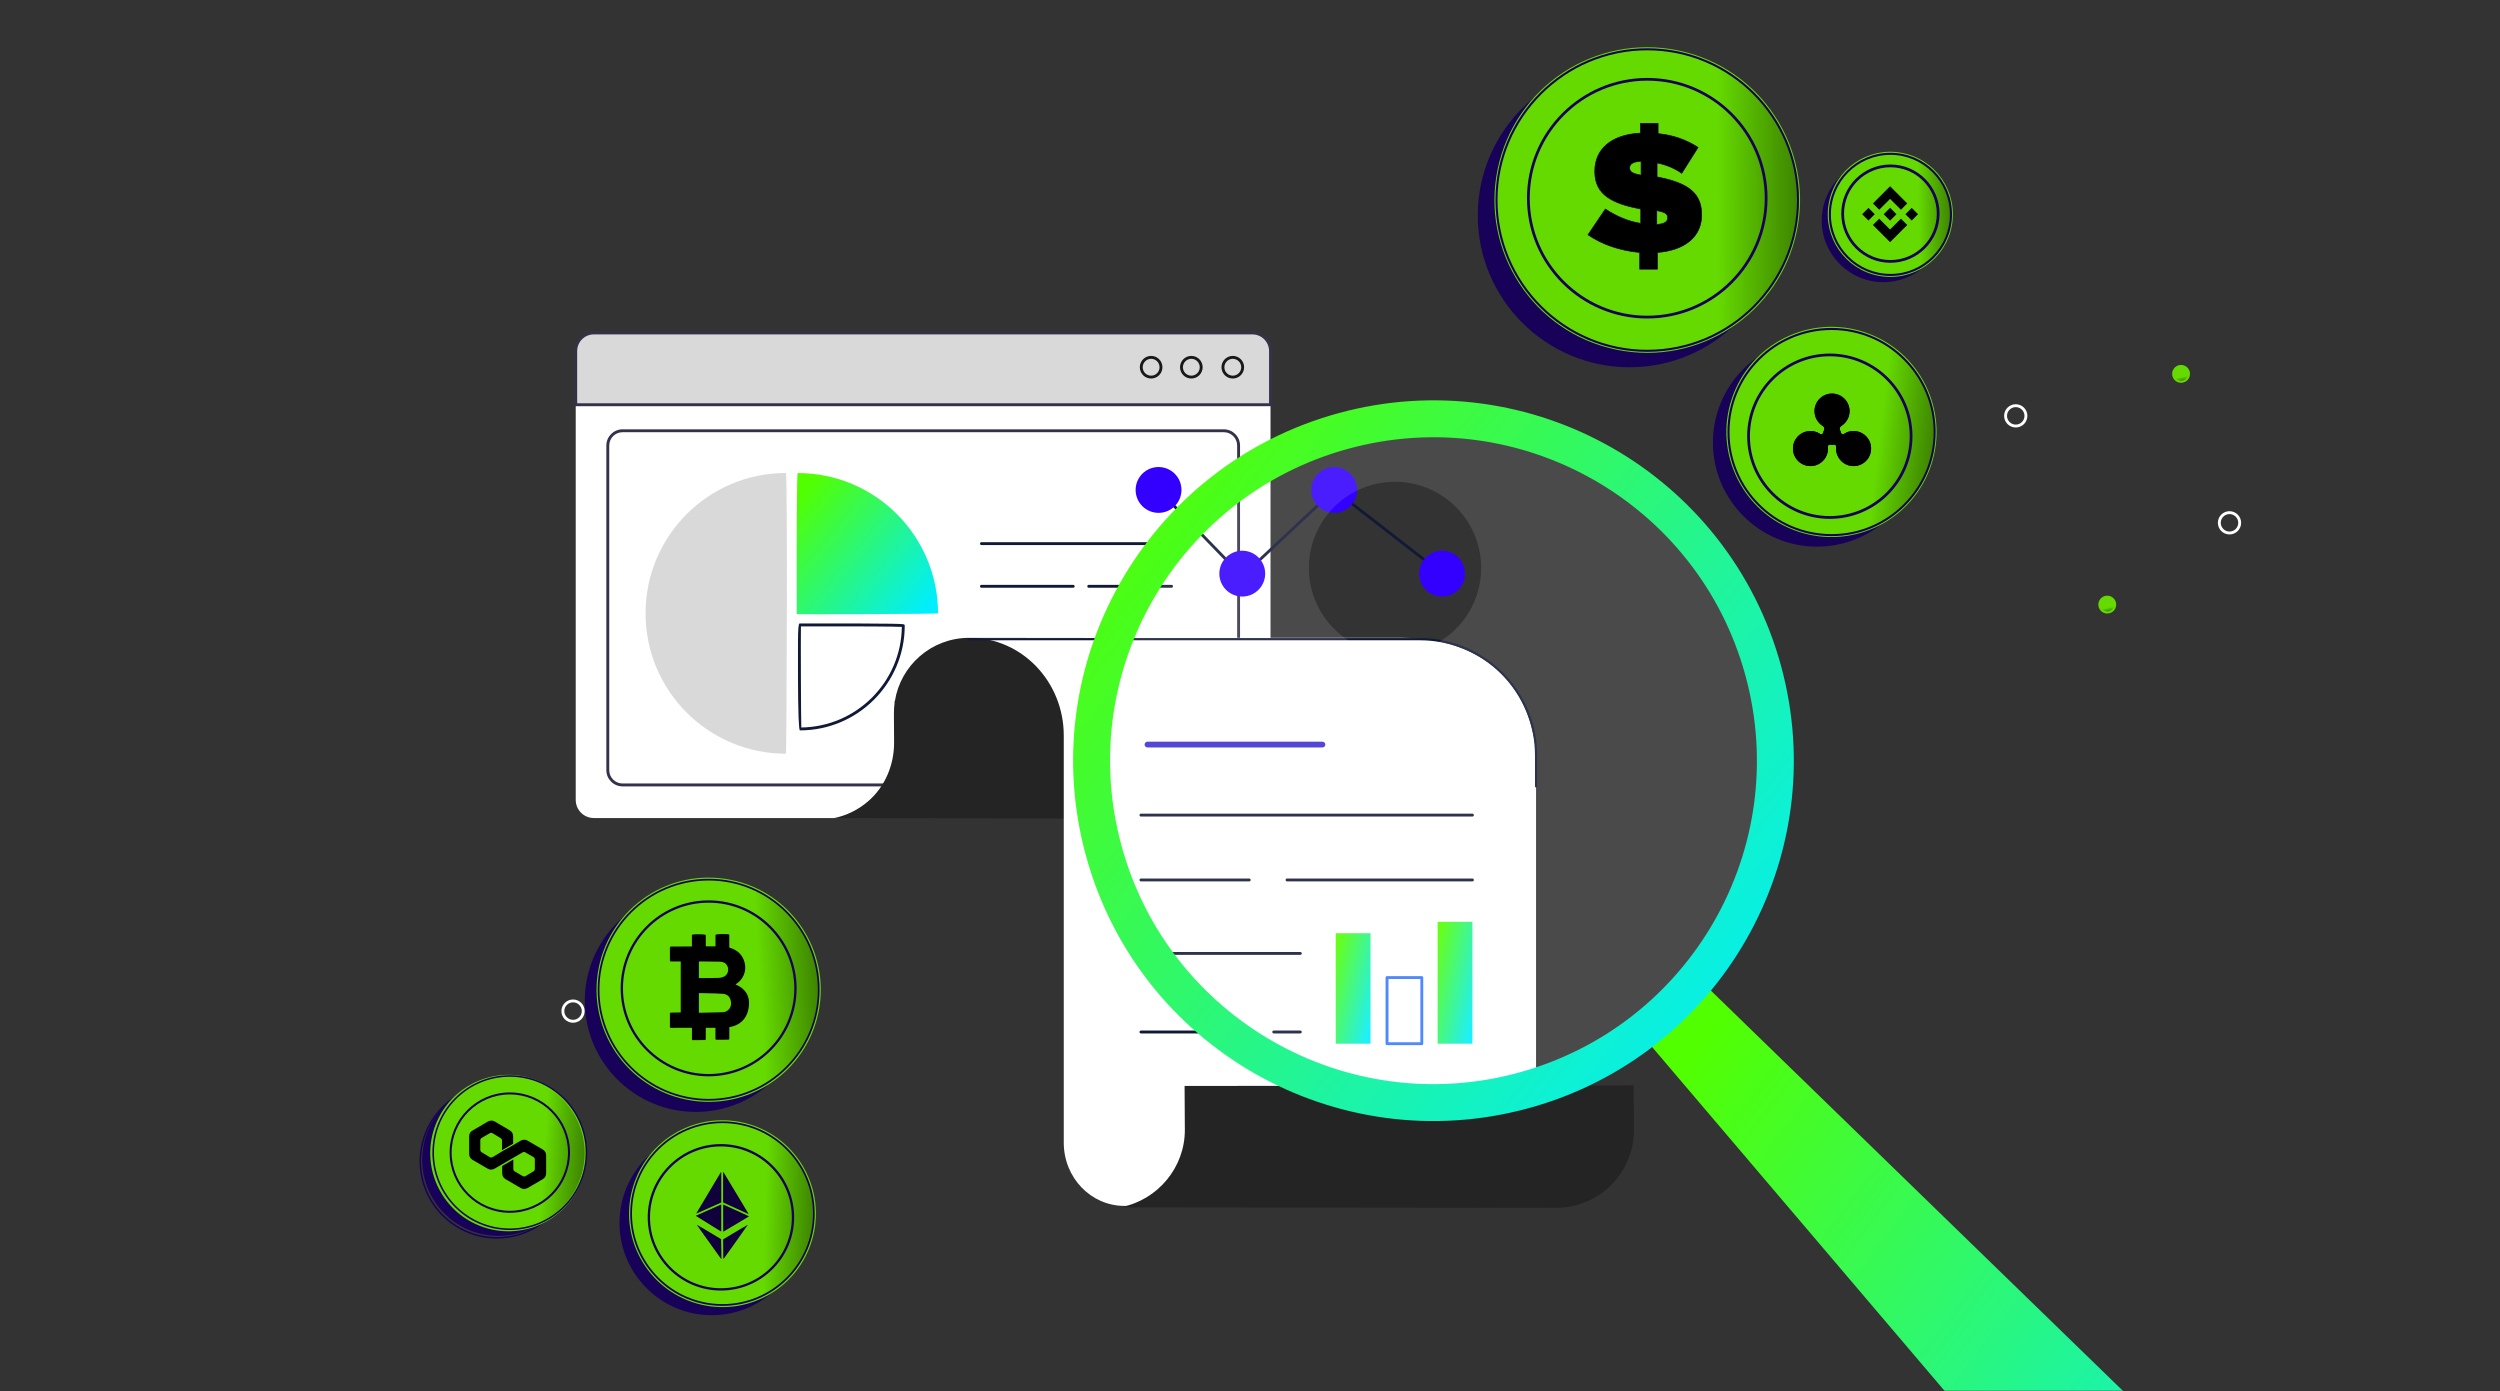 <svg width="645" height="359" viewBox="0 0 645 359" fill="none" xmlns="http://www.w3.org/2000/svg">
<rect x="0" y="0" width="645" height="359" fill="#333333" stroke="none"/>
<mask id="mask0_5555_29237" style="mask-type:alpha" maskUnits="userSpaceOnUse" x="0" y="0" width="645" height="359">
<path d="M0 15C0 6.716 6.716 0 15 0H630C638.284 0 645 6.716 645 15V344C645 352.284 638.284 359 630 359H15C6.716 359 0 352.284 0 344V15Z" fill="#1C2D23"/>
</mask>
<g mask="url(#mask0_5555_29237)">
<g clip-path="url(#clip0_5555_29237)">
<path d="M543.675 153.945C544.798 153.945 545.716 154.862 545.716 155.985C545.716 157.117 544.798 158.026 543.675 158.026C542.551 158.026 541.635 157.108 541.635 155.985C541.635 154.862 542.552 153.945 543.675 153.945Z" fill="url(#paint0_linear_5555_29237)" stroke="#65DA00" stroke-width="0.527"/>
<path d="M562.714 94.416C563.837 94.416 564.755 95.333 564.755 96.456C564.755 97.588 563.837 98.497 562.714 98.497C561.591 98.497 560.674 97.579 560.674 96.456C560.674 95.333 561.591 94.416 562.714 94.416Z" fill="url(#paint1_linear_5555_29237)" stroke="#65DA00" stroke-width="0.527"/>
<path d="M520.064 110.292C518.406 110.292 517.062 108.948 517.062 107.291C517.062 105.634 518.406 104.29 520.064 104.29C521.721 104.29 523.065 105.634 523.065 107.291C523.065 108.948 521.721 110.292 520.064 110.292ZM520.064 105.036C518.817 105.036 517.809 106.052 517.809 107.291C517.809 108.53 518.824 109.546 520.064 109.546C521.303 109.546 522.318 108.53 522.318 107.291C522.318 106.052 521.303 105.036 520.064 105.036Z" fill="white"/>
<path d="M575.212 137.888C573.555 137.888 572.211 136.544 572.211 134.886C572.211 133.229 573.555 131.885 575.212 131.885C576.869 131.885 578.213 133.229 578.213 134.886C578.213 136.544 576.869 137.888 575.212 137.888ZM575.212 132.632C573.965 132.632 572.957 133.647 572.957 134.886C572.957 136.126 573.973 137.141 575.212 137.141C576.451 137.141 577.467 136.126 577.467 134.886C577.467 133.647 576.451 132.632 575.212 132.632Z" fill="white"/>
<path d="M173.218 309.554C173.218 310.54 172.419 311.331 171.441 311.331C170.463 311.331 169.664 310.532 169.664 309.554C169.664 308.576 170.463 307.778 171.441 307.778C172.419 307.778 173.218 308.576 173.218 309.554Z" fill="#397AFA"/>
<path d="M190.488 251.811C191.469 251.811 192.265 251.015 192.265 250.034C192.265 249.053 191.469 248.257 190.488 248.257C189.506 248.257 188.711 249.053 188.711 250.034C188.711 251.015 189.506 251.811 190.488 251.811Z" fill="#397AFA"/>
<path d="M147.845 263.87C146.188 263.87 144.844 262.526 144.844 260.869C144.844 259.211 146.188 257.868 147.845 257.868C149.502 257.868 150.846 259.211 150.846 260.869C150.846 262.526 149.502 263.87 147.845 263.87ZM147.845 258.607C146.598 258.607 145.59 259.622 145.59 260.861C145.59 262.101 146.606 263.116 147.845 263.116C149.084 263.116 150.099 262.101 150.099 260.861C150.099 259.622 149.084 258.607 147.845 258.607Z" fill="white"/>
<path d="M323.119 85.895H153.212C150.631 85.895 148.539 87.987 148.539 90.568V206.38C148.539 208.961 150.631 211.053 153.212 211.053H323.119C325.7 211.053 327.793 208.961 327.793 206.38V90.568C327.793 87.987 325.7 85.895 323.119 85.895Z" fill="white"/>
<path d="M323.119 85.894H153.212C150.629 85.894 148.539 87.984 148.539 90.567V104.408H327.793V90.567C327.793 87.984 325.702 85.894 323.119 85.894Z" fill="#D9D9D9"/>
<path d="M327.791 104.791H148.537C148.328 104.791 148.164 104.627 148.164 104.418V90.577C148.164 87.793 150.426 85.531 153.211 85.531H323.118C325.902 85.531 328.164 87.793 328.164 90.577V104.418C328.164 104.627 328 104.791 327.791 104.791ZM148.911 104.045H327.418V90.577C327.418 88.203 325.492 86.277 323.118 86.277H153.211C150.837 86.277 148.911 88.203 148.911 90.577V104.045Z" fill="#353148"/>
<path d="M296.989 97.66C295.377 97.66 294.07 96.354 294.07 94.741C294.07 93.129 295.377 91.822 296.989 91.822C298.602 91.822 299.908 93.129 299.908 94.741C299.908 96.354 298.602 97.66 296.989 97.66ZM296.989 92.576C295.795 92.576 294.817 93.547 294.817 94.749C294.817 95.951 295.787 96.921 296.989 96.921C298.191 96.921 299.162 95.951 299.162 94.749C299.162 93.547 298.191 92.576 296.989 92.576Z" fill="#191919"/>
<path d="M307.364 97.66C305.752 97.66 304.445 96.354 304.445 94.741C304.445 93.129 305.752 91.822 307.364 91.822C308.977 91.822 310.283 93.129 310.283 94.741C310.283 96.354 308.977 97.66 307.364 97.66ZM307.364 92.576C306.17 92.576 305.192 93.547 305.192 94.749C305.192 95.951 306.162 96.921 307.364 96.921C308.566 96.921 309.537 95.951 309.537 94.749C309.537 93.547 308.566 92.576 307.364 92.576Z" fill="#191919"/>
<path d="M318.06 97.66C316.447 97.66 315.141 96.354 315.141 94.741C315.141 93.129 316.447 91.822 318.06 91.822C319.672 91.822 320.979 93.129 320.979 94.741C320.979 96.354 319.672 97.66 318.06 97.66ZM318.06 92.576C316.865 92.576 315.887 93.547 315.887 94.749C315.887 95.951 316.858 96.921 318.06 96.921C319.262 96.921 320.232 95.951 320.232 94.749C320.232 93.547 319.262 92.576 318.06 92.576Z" fill="#191919"/>
<path d="M315.745 111.135H160.612C158.509 111.135 156.805 112.839 156.805 114.942V198.705C156.805 200.808 158.509 202.512 160.612 202.512H315.745C317.847 202.512 319.552 200.808 319.552 198.705V114.942C319.552 112.839 317.847 111.135 315.745 111.135Z" fill="white"/>
<path d="M315.751 202.887H160.618C158.311 202.887 156.438 201.013 156.438 198.706V114.944C156.438 112.637 158.311 110.763 160.618 110.763H315.751C318.058 110.763 319.931 112.637 319.931 114.944V198.706C319.931 201.013 318.058 202.887 315.751 202.887ZM160.618 111.509C158.722 111.509 157.184 113.047 157.184 114.944V198.706C157.184 200.602 158.722 202.14 160.618 202.14H315.751C317.647 202.14 319.185 200.602 319.185 198.706V114.944C319.185 113.047 317.647 111.509 315.751 111.509H160.618Z" fill="#353148"/>
<path d="M202.762 194.455C182.77 194.455 166.555 178.247 166.555 158.247C166.555 138.247 182.762 122.039 202.762 122.039C203.218 122.039 202.971 194.447 202.762 194.447V194.455Z" fill="#D9D9D9"/>
<path d="M242.012 158.256C242.012 138.263 225.804 122.048 205.804 122.048C205.573 122.048 205.521 139.719 205.558 158.405C205.558 158.54 242.004 158.405 242.004 158.256H242.012Z" fill="url(#paint2_linear_5555_29237)"/>
<path d="M206.388 188.439C206.075 188.439 205.905 183.84 205.881 174.643C205.873 171.291 205.873 167.939 205.881 165.423C205.886 162.382 206.02 160.861 206.284 160.861C232.973 160.809 233.145 160.981 233.309 161.145C233.376 161.212 233.421 161.317 233.421 161.414C233.421 176.315 221.297 188.439 206.396 188.439H206.388ZM206.642 161.608C206.575 164.572 206.65 184.938 206.739 187.692C220.961 187.506 232.502 175.964 232.674 161.742C230.897 161.63 221.177 161.578 206.642 161.608Z" fill="#121936"/>
<path d="M302.34 140.626H253.217C253.008 140.626 252.844 140.462 252.844 140.253C252.844 140.044 253.008 139.879 253.217 139.879H302.34C302.549 139.879 302.713 140.044 302.713 140.253C302.713 140.462 302.549 140.626 302.34 140.626Z" fill="#121936"/>
<path d="M276.882 151.639H253.209C253 151.639 252.836 151.475 252.836 151.266C252.836 151.057 253 150.893 253.209 150.893H276.882C277.091 150.893 277.256 151.057 277.256 151.266C277.256 151.475 277.091 151.639 276.882 151.639Z" fill="#121936"/>
<path d="M302.263 151.639H280.897C280.688 151.639 280.523 151.475 280.523 151.266C280.523 151.057 280.688 150.893 280.897 150.893H302.263C302.472 150.893 302.636 151.057 302.636 151.266C302.636 151.475 302.472 151.639 302.263 151.639Z" fill="#121936"/>
<path d="M339.842 164.659C338.2 164.622 336.886 164.659 336.886 164.659L249.905 164.562C240.29 164.622 232.354 171.669 230.883 180.859H230.801V181.374C230.689 182.255 230.622 183.159 230.63 184.077L230.674 191.49C230.712 197.246 228.412 202.86 224.075 206.645C221.544 208.855 218.453 210.43 215.057 211.095C214.84 211.139 216.049 211.154 217.214 211.184C218.857 211.221 220.17 211.184 220.17 211.184L307.151 211.281C316.766 211.221 324.702 204.174 326.173 194.984H326.255V194.469C326.367 193.588 326.434 192.685 326.427 191.766L326.359 181.501C327.434 173.17 333.855 166.346 341.992 164.749C342.209 164.704 340.999 164.682 339.835 164.659H339.842Z" fill="#242424"/>
<path d="M361.485 164.553H250.242C263.613 164.553 274.453 175.849 274.453 189.787V294.826C274.453 303.829 281.455 311.123 290.093 311.123H396.304V200.836C397.663 181.858 387.055 164.553 361.485 164.553Z" fill="white"/>
<path d="M396.308 203.165C396.151 203.165 396.024 203.038 396.024 202.882V194.864C396.024 178.507 382.713 165.196 366.357 165.196H249.94C249.783 165.196 249.656 165.069 249.656 164.912C249.656 164.755 249.783 164.629 249.94 164.629H366.357C383.027 164.629 396.584 178.186 396.584 194.856V202.874C396.584 203.031 396.457 203.158 396.301 203.158L396.308 203.165Z" fill="#121936"/>
<path d="M421.486 280.038L305.622 280.179L305.689 291.452C305.749 301.232 298.619 309.593 289.362 311.408C289.138 311.452 290.385 311.475 291.587 311.505C293.289 311.542 294.64 311.505 294.64 311.505L384.495 311.609C384.696 311.609 384.898 311.594 385.1 311.587L401.643 311.609C412.707 311.542 421.621 302.516 421.553 291.452L421.486 280.03V280.038Z" fill="#242424"/>
<path d="M379.882 210.67H294.365C294.156 210.67 293.992 210.506 293.992 210.297C293.992 210.088 294.156 209.924 294.365 209.924H379.882C380.092 209.924 380.256 210.088 380.256 210.297C380.256 210.506 380.092 210.67 379.882 210.67Z" fill="#121936"/>
<path d="M341.188 192.847H296.051C295.641 192.847 295.305 192.511 295.305 192.101C295.305 191.69 295.641 191.354 296.051 191.354H341.188C341.598 191.354 341.934 191.69 341.934 192.101C341.934 192.511 341.598 192.847 341.188 192.847Z" fill="#3E2FD1"/>
<path d="M335.485 246.357H294.365C294.156 246.357 293.992 246.193 293.992 245.984C293.992 245.775 294.156 245.611 294.365 245.611H335.485C335.694 245.611 335.859 245.775 335.859 245.984C335.859 246.193 335.694 246.357 335.485 246.357Z" fill="#121936"/>
<path d="M322.301 227.403H294.365C294.156 227.403 293.992 227.238 293.992 227.029C293.992 226.82 294.156 226.656 294.365 226.656H322.301C322.51 226.656 322.675 226.82 322.675 227.029C322.675 227.238 322.51 227.403 322.301 227.403Z" fill="#121936"/>
<path d="M379.885 227.403H332.061C331.852 227.403 331.688 227.238 331.688 227.029C331.688 226.82 331.852 226.656 332.061 226.656H379.885C380.094 226.656 380.258 226.82 380.258 227.029C380.258 227.238 380.094 227.403 379.885 227.403Z" fill="#121936"/>
<path d="M322.301 266.627H294.365C294.156 266.627 293.992 266.463 293.992 266.254C293.992 266.045 294.156 265.88 294.365 265.88H322.301C322.51 265.88 322.675 266.045 322.675 266.254C322.675 266.463 322.51 266.627 322.301 266.627Z" fill="#121936"/>
<path d="M335.484 266.627H328.623C328.414 266.627 328.25 266.463 328.25 266.254C328.25 266.045 328.414 265.88 328.623 265.88H335.484C335.693 265.88 335.857 266.045 335.857 266.254C335.857 266.463 335.693 266.627 335.484 266.627Z" fill="#121936"/>
<path d="M353.598 240.771H344.625V269.274H353.598V240.771Z" fill="url(#paint3_linear_5555_29237)"/>
<path d="M366.823 269.647H357.85C357.641 269.647 357.477 269.483 357.477 269.274V252.215C357.477 252.006 357.641 251.842 357.85 251.842H366.823C367.032 251.842 367.197 252.006 367.197 252.215V269.274C367.197 269.483 367.032 269.647 366.823 269.647ZM358.231 268.901H366.458V252.589H358.231V268.901Z" fill="#397AFA"/>
<path d="M379.88 237.836H370.906V269.273H379.88V237.836Z" fill="url(#paint4_linear_5555_29237)"/>
<path d="M320.481 149.201L298.645 126.67C298.503 126.52 298.503 126.282 298.652 126.14C298.801 125.998 299.033 125.998 299.182 126.147L320.511 148.148L344.206 125.916L372.291 147.692C372.456 147.819 372.486 148.051 372.359 148.215C372.232 148.379 372 148.409 371.836 148.282L344.259 126.894L320.489 149.193L320.481 149.201Z" fill="#121936"/>
<path d="M298.905 132.318C302.17 132.318 304.818 129.671 304.818 126.406C304.818 123.14 302.17 120.493 298.905 120.493C295.639 120.493 292.992 123.14 292.992 126.406C292.992 129.671 295.639 132.318 298.905 132.318Z" fill="#3300FF"/>
<path d="M350.13 126.406C350.13 129.668 347.487 132.318 344.217 132.318C340.947 132.318 338.305 129.676 338.305 126.406C338.305 123.136 340.947 120.493 344.217 120.493C347.487 120.493 350.13 123.136 350.13 126.406Z" fill="#3300FF"/>
<path d="M326.339 148.945C326.862 145.722 324.673 142.685 321.45 142.162C318.226 141.639 315.189 143.827 314.666 147.051C314.143 150.274 316.332 153.311 319.555 153.834C322.778 154.358 325.815 152.169 326.339 148.945Z" fill="#3300FF"/>
<path d="M377.928 148.712C378.327 145.471 376.023 142.52 372.782 142.121C369.541 141.722 366.59 144.026 366.191 147.267C365.792 150.508 368.096 153.458 371.337 153.858C374.578 154.257 377.529 151.953 377.928 148.712Z" fill="#3300FF"/>
</g>
<path opacity="0.26" d="M314.125 132.583C349.495 101.62 403.256 105.179 434.219 140.549C465.182 175.918 461.607 229.679 426.254 260.642C390.884 291.605 337.123 288.03 306.16 252.678C275.197 217.308 278.772 163.546 314.125 132.583ZM376.634 131.881C368.552 122.652 354.5 121.721 345.271 129.803C336.043 137.884 335.112 151.935 343.193 161.164C351.275 170.393 365.327 171.325 374.556 163.243C383.785 155.161 384.715 141.11 376.634 131.881Z" fill="white" fill-opacity="0.44"/>
<path d="M437.967 252.23L596.004 405.75L566.776 435.351L424.148 267.669L437.967 252.23Z" fill="url(#paint5_linear_5555_29237)"/>
<path d="M345.394 106.578C295.861 120.083 266.656 171.177 280.153 220.703C293.651 270.229 344.745 299.441 394.278 285.936C443.804 272.439 473.017 221.345 459.512 171.811C446.014 122.285 394.92 93.081 345.394 106.578ZM391.777 276.754C347.328 288.87 301.467 262.659 289.351 218.202C277.227 173.745 303.446 127.885 347.895 115.768C392.352 103.652 438.213 129.87 450.329 174.32C462.445 218.769 436.234 264.63 391.777 276.746V276.754Z" fill="url(#paint6_linear_5555_29237)"/>
<path d="M457.793 66.353C463.738 45.713 451.826 24.16 431.186 18.215C410.545 12.269 388.993 24.181 383.047 44.821C377.101 65.462 389.014 87.014 409.654 92.96C430.294 98.906 451.847 86.993 457.793 66.353Z" fill="#180159"/>
<path d="M420.43 94.757C398.838 94.757 381.266 77.191 381.266 55.592C381.266 33.993 398.838 16.428 420.43 16.428C442.022 16.428 459.594 33.993 459.594 55.592C459.594 77.191 442.029 94.757 420.43 94.757ZM420.43 16.964C399.131 16.964 381.802 34.294 381.802 55.592C381.802 76.891 399.131 94.22 420.43 94.22C441.729 94.22 459.058 76.891 459.058 55.592C459.058 34.294 441.729 16.964 420.43 16.964Z" fill="#180159"/>
<path d="M386.647 43.683C391.025 22.506 411.742 8.887 432.919 13.264C454.097 17.642 467.715 38.36 463.338 59.537C458.96 80.715 438.243 94.333 417.065 89.955C395.888 85.578 382.269 64.861 386.647 43.683Z" fill="url(#paint7_linear_5555_29237)" stroke="#65DA00" stroke-width="0.527"/>
<path d="M424.992 90.778C403.401 90.778 385.828 73.213 385.828 51.614C385.828 30.015 403.401 12.45 424.992 12.45C446.584 12.45 464.157 30.015 464.157 51.614C464.157 73.213 446.591 90.778 424.992 90.778ZM424.992 12.986C403.694 12.986 386.365 30.316 386.365 51.614C386.365 72.913 403.694 90.242 424.992 90.242C446.291 90.242 463.62 72.913 463.62 51.614C463.62 30.316 446.291 12.986 424.992 12.986Z" fill="#180159"/>
<path d="M424.993 82.172C407.879 82.172 393.961 68.247 393.961 51.14C393.961 34.032 407.886 20.107 424.993 20.107C442.101 20.107 456.026 34.032 456.026 51.14C456.026 68.247 442.101 82.172 424.993 82.172ZM424.993 20.815C408.279 20.815 394.676 34.418 394.676 51.133C394.676 67.847 408.279 81.45 424.993 81.45C441.708 81.45 455.311 67.847 455.311 51.133C455.311 34.418 441.708 20.815 424.993 20.815Z" fill="#180159"/>
<path d="M423.055 65.141C418.178 64.705 413.436 63.167 409.695 60.571L414.18 53.934C417.434 56.044 420.459 57.188 423.32 57.625V53.934C415.546 52.44 411.455 50.022 411.455 44.265V44.179C411.455 38.729 415.367 34.731 423.227 34.338V31.835H427.797V34.474C431.881 34.867 435.178 36.14 438.124 38.035L433.905 44.715C432.017 43.356 429.685 42.477 427.532 42.033V45.638C434.87 47.09 439.047 49.371 439.047 55.35V55.436C439.047 61.236 434.52 64.619 427.625 65.149V69.454H423.055V65.149V65.141ZM423.406 45.194V41.633C421.253 41.676 420.459 42.377 420.459 43.256V43.342C420.459 44.265 421.117 44.794 423.406 45.187V45.194ZM427.454 54.335V57.897C429.478 57.811 430.264 57.153 430.264 56.23V56.144C430.264 55.222 429.692 54.735 427.454 54.342V54.335Z" fill="black"/>
<path d="M427.613 69.539H423.043C422.993 69.539 422.957 69.496 422.957 69.453V65.226C417.951 64.761 413.223 63.138 409.64 60.649C409.597 60.62 409.59 60.563 409.619 60.527L414.103 53.89C414.132 53.847 414.182 53.84 414.225 53.862C417.286 55.85 420.232 57.044 423.222 57.523V54.012C416.098 52.632 411.357 50.443 411.357 44.271V44.185C411.357 38.363 415.755 34.659 423.129 34.258V31.841C423.129 31.791 423.172 31.755 423.215 31.755H427.785C427.835 31.755 427.871 31.798 427.871 31.841V34.394C431.64 34.773 435.008 35.939 438.155 37.956C438.198 37.984 438.212 38.034 438.184 38.077L433.964 44.757C433.964 44.757 433.928 44.793 433.907 44.8C433.878 44.8 433.857 44.8 433.835 44.786C432.147 43.57 429.945 42.633 427.606 42.14V45.558C434.515 46.931 439.121 49.134 439.121 55.342V55.428C439.121 60.992 434.851 64.647 427.699 65.219V69.439C427.699 69.489 427.656 69.525 427.613 69.525V69.539ZM423.136 69.36H427.527V65.14C427.527 65.09 427.563 65.055 427.613 65.055C434.715 64.511 438.956 60.914 438.956 55.435V55.349C438.956 49.242 434.386 47.082 427.513 45.73C427.47 45.723 427.441 45.687 427.441 45.644V42.039C427.441 42.039 427.456 41.989 427.477 41.968C427.499 41.954 427.527 41.947 427.549 41.947C429.909 42.426 432.155 43.363 433.878 44.586L437.998 38.063C434.872 36.075 431.532 34.93 427.785 34.566C427.742 34.566 427.706 34.523 427.706 34.48V31.934H423.315V34.351C423.315 34.401 423.279 34.437 423.229 34.437C415.905 34.802 411.535 38.449 411.535 44.192V44.278C411.535 49.542 414.84 52.224 423.329 53.855C423.372 53.862 423.401 53.898 423.401 53.94V57.631C423.401 57.631 423.386 57.681 423.372 57.695C423.351 57.709 423.329 57.724 423.3 57.717C420.268 57.252 417.293 56.05 414.203 54.062L409.819 60.549C413.388 63.002 418.087 64.604 423.064 65.055C423.107 65.055 423.143 65.097 423.143 65.14V69.36H423.136ZM427.441 57.981C427.441 57.981 427.399 57.974 427.377 57.96C427.363 57.946 427.349 57.917 427.349 57.895V54.334C427.349 54.334 427.363 54.284 427.377 54.262C427.399 54.248 427.427 54.234 427.449 54.241C429.609 54.62 430.338 55.099 430.338 56.129V56.215C430.338 56.959 429.837 57.867 427.441 57.974V57.981ZM427.527 54.441V57.803C429.272 57.709 430.159 57.18 430.159 56.229V56.143C430.159 55.342 429.752 54.856 427.527 54.448V54.441ZM423.393 45.279C423.393 45.279 423.386 45.279 423.379 45.279C421.176 44.9 420.361 44.371 420.361 43.348V43.263C420.361 42.647 420.754 41.603 423.393 41.546C423.429 41.553 423.444 41.553 423.458 41.575C423.472 41.589 423.486 41.617 423.486 41.639V45.201C423.486 45.201 423.472 45.251 423.458 45.272C423.444 45.286 423.422 45.294 423.401 45.294L423.393 45.279ZM423.308 41.725C421.527 41.775 420.54 42.318 420.54 43.255V43.341C420.54 44.128 420.998 44.664 423.308 45.079V41.718V41.725Z" fill="#180159"/>
<path d="M468.794 140.764C483.48 140.764 495.385 128.859 495.385 114.173C495.385 99.487 483.48 87.582 468.794 87.582C454.108 87.582 442.203 99.487 442.203 114.173C442.203 128.859 454.108 140.764 468.794 140.764Z" fill="#180159"/>
<path d="M468.793 141.037C453.981 141.037 441.93 128.986 441.93 114.174C441.93 99.363 453.981 87.312 468.793 87.312C483.604 87.312 495.655 99.363 495.655 114.174C495.655 128.986 483.604 141.037 468.793 141.037ZM468.793 87.855C454.281 87.855 442.466 99.663 442.466 114.182C442.466 128.7 454.274 140.508 468.793 140.508C483.311 140.508 495.119 128.7 495.119 114.182C495.119 99.663 483.311 87.855 468.793 87.855Z" fill="#180159"/>
<path d="M447.065 102.89C451.786 88.83 467.011 81.26 481.071 85.98C495.131 90.701 502.702 105.926 497.981 119.986C493.26 134.045 478.035 141.616 463.975 136.896C449.916 132.175 442.345 116.95 447.065 102.89Z" fill="url(#paint8_linear_5555_29237)" stroke="#65DA00" stroke-width="0.527"/>
<path d="M472.543 138.323C457.731 138.323 445.68 126.272 445.68 111.46C445.68 96.649 457.731 84.598 472.543 84.598C487.354 84.598 499.405 96.649 499.405 111.46C499.405 126.272 487.354 138.323 472.543 138.323ZM472.543 85.141C458.031 85.141 446.216 96.949 446.216 111.468C446.216 125.986 458.024 137.794 472.543 137.794C487.061 137.794 498.869 125.986 498.869 111.468C498.869 96.949 487.061 85.141 472.543 85.141Z" fill="#180159"/>
<path d="M472.093 133.869C460.328 133.869 450.766 124.3 450.766 112.542C450.766 100.784 460.335 91.215 472.093 91.215C483.851 91.215 493.42 100.784 493.42 112.542C493.42 124.3 483.851 133.869 472.093 133.869ZM472.093 91.923C460.728 91.923 451.481 101.17 451.481 112.535C451.481 123.899 460.728 133.147 472.093 133.147C483.457 133.147 492.705 123.899 492.705 112.535C492.705 101.17 483.457 91.923 472.093 91.923Z" fill="#180159"/>
<path d="M479.029 111.264C477.806 111.057 476.647 111.343 475.732 111.951C475.439 112.144 475.038 111.986 474.96 111.643C474.909 111.429 474.845 111.214 474.766 111.085C474.523 110.67 474.638 110.155 475.045 109.905C476.461 109.025 477.363 107.395 477.169 105.564C476.948 103.49 475.267 101.795 473.186 101.566C470.454 101.266 468.144 103.39 468.144 106.065C468.144 107.688 469.002 109.111 470.289 109.912C470.697 110.163 470.819 110.678 470.568 111.092C470.49 111.221 470.425 111.436 470.375 111.65C470.296 111.994 469.896 112.158 469.603 111.958C468.687 111.35 467.536 111.064 466.306 111.271C464.446 111.593 462.958 113.088 462.644 114.947C462.129 118.023 464.718 120.647 467.786 120.204C469.624 119.932 471.14 118.509 471.527 116.685C471.627 116.199 471.648 115.72 471.605 115.262C471.569 114.926 471.87 114.647 472.199 114.718C472.349 114.747 472.506 114.768 472.664 114.768C472.821 114.768 472.978 114.754 473.129 114.718C473.458 114.654 473.758 114.933 473.722 115.262C473.672 115.72 473.694 116.199 473.801 116.685C474.187 118.509 475.703 119.939 477.541 120.204C480.61 120.655 483.199 118.023 482.684 114.947C482.376 113.088 480.881 111.593 479.022 111.271L479.029 111.264Z" fill="#180159"/>
<path d="M479.029 111.264C477.806 111.056 476.647 111.342 475.732 111.95C475.439 112.144 475.038 111.986 474.96 111.643C474.909 111.428 474.845 111.214 474.766 111.085C474.523 110.67 474.638 110.155 475.045 109.905C476.461 109.025 477.363 107.395 477.169 105.564C476.948 103.49 475.267 101.795 473.186 101.566C470.454 101.265 468.144 103.389 468.144 106.064C468.144 107.688 469.002 109.111 470.289 109.912C470.697 110.162 470.819 110.677 470.568 111.092C470.49 111.221 470.425 111.435 470.375 111.65C470.296 111.993 469.896 112.158 469.603 111.958C468.687 111.35 467.536 111.064 466.306 111.271C464.446 111.593 462.958 113.088 462.644 114.947C462.129 118.022 464.718 120.647 467.786 120.204C469.624 119.932 471.14 118.509 471.527 116.685C471.627 116.199 471.648 115.72 471.605 115.262C471.569 114.926 471.87 114.647 472.199 114.718C472.349 114.747 472.506 114.768 472.664 114.768C472.821 114.768 472.978 114.754 473.129 114.718C473.458 114.654 473.758 114.933 473.722 115.262C473.672 115.72 473.694 116.199 473.801 116.685C474.187 118.509 475.703 119.939 477.541 120.204C480.61 120.654 483.199 118.022 482.684 114.947C482.376 113.088 480.881 111.593 479.022 111.271L479.029 111.264Z" fill="black"/>
<path d="M501.295 59.426C502.686 50.912 496.912 42.883 488.399 41.492C479.885 40.101 471.855 45.875 470.464 54.388C469.073 62.902 474.847 70.932 483.361 72.323C491.875 73.714 499.904 67.94 501.295 59.426Z" fill="#180159"/>
<path d="M485.892 72.801C477.131 72.801 470 65.671 470 56.909C470 48.148 477.131 41.018 485.892 41.018C494.653 41.018 501.783 48.148 501.783 56.909C501.783 65.671 494.653 72.801 485.892 72.801ZM485.892 41.554C477.424 41.554 470.536 48.441 470.536 56.909C470.536 65.377 477.424 72.265 485.892 72.265C494.36 72.265 501.247 65.377 501.247 56.909C501.247 48.441 494.36 41.554 485.892 41.554Z" fill="#180159"/>
<path d="M472.084 52.432C473.667 43.804 481.946 38.094 490.574 39.678C499.202 41.261 504.912 49.539 503.329 58.167C501.745 66.795 493.467 72.506 484.839 70.922C476.211 69.339 470.5 61.06 472.084 52.432Z" fill="url(#paint9_linear_5555_29237)" stroke="#65DA00" stroke-width="0.527"/>
<g clip-path="url(#clip1_5555_29237)">
<path d="M484.841 54.116L487.642 51.315L490.444 54.118L492.074 52.488L487.642 48.055L483.211 52.486L484.841 54.116Z" fill="black"/>
<path d="M483.692 55.268L482.062 53.638L480.433 55.268L482.062 56.898L483.692 55.268Z" fill="black"/>
<path d="M484.835 56.419L487.636 59.219L490.439 56.417L492.069 58.046L492.069 58.047L487.636 62.479L483.205 58.048L483.203 58.046L484.835 56.419Z" fill="black"/>
<path d="M493.222 56.897L494.852 55.267L493.222 53.637L491.592 55.267L493.222 56.897Z" fill="black"/>
<path d="M489.292 55.268H489.293L487.639 53.614L486.417 54.837H486.417L486.276 54.977L485.987 55.267L485.984 55.269L485.987 55.271L487.639 56.924L489.293 55.27L489.294 55.269L489.292 55.268Z" fill="black"/>
</g>
<path d="M487.728 71.203C478.966 71.203 471.836 64.073 471.836 55.312C471.836 46.55 478.966 39.42 487.728 39.42C496.489 39.42 503.619 46.55 503.619 55.312C503.619 64.073 496.489 71.203 487.728 71.203ZM487.728 39.956C479.26 39.956 472.372 46.844 472.372 55.312C472.372 63.78 479.26 70.667 487.728 70.667C496.196 70.667 503.083 63.78 503.083 55.312C503.083 46.844 496.196 39.956 487.728 39.956Z" fill="#180159"/>
<path d="M487.727 67.803C480.733 67.803 475.047 62.117 475.047 55.123C475.047 48.128 480.733 42.442 487.727 42.442C494.722 42.442 500.408 48.128 500.408 55.123C500.408 62.117 494.722 67.803 487.727 67.803ZM487.727 43.158C481.133 43.158 475.762 48.522 475.762 55.123C475.762 61.724 481.126 67.088 487.727 67.088C494.329 67.088 499.693 61.724 499.693 55.123C499.693 48.522 494.329 43.158 487.727 43.158Z" fill="#180159"/>
<path d="M207.516 262.856C210.065 247.378 199.583 232.765 184.105 230.217C168.628 227.668 154.014 238.15 151.466 253.627C148.917 269.105 159.399 283.718 174.877 286.267C190.354 288.815 204.968 278.334 207.516 262.856Z" fill="#180159"/>
<path d="M179.494 286.882C163.709 286.882 150.867 274.041 150.867 258.255C150.867 242.47 163.709 229.628 179.494 229.628C195.279 229.628 208.121 242.47 208.121 258.255C208.121 274.041 195.279 286.882 179.494 286.882ZM179.494 230.084C163.958 230.084 151.322 242.719 151.322 258.255C151.322 273.792 163.958 286.427 179.494 286.427C195.031 286.427 207.666 273.792 207.666 258.255C207.666 242.719 195.031 230.084 179.494 230.084Z" fill="#180159"/>
<path d="M154.477 251.168C156.787 235.506 171.357 224.682 187.019 226.992C202.681 229.302 213.506 243.871 211.196 259.534C208.886 275.196 194.316 286.02 178.654 283.71C162.991 281.4 152.167 266.831 154.477 251.168Z" fill="url(#paint10_linear_5555_29237)" stroke="#65DA00" stroke-width="0.527"/>
<path d="M182.83 283.974C167.045 283.974 154.203 271.132 154.203 255.347C154.203 239.561 167.045 226.72 182.83 226.72C198.615 226.72 211.457 239.561 211.457 255.347C211.457 271.132 198.615 283.974 182.83 283.974ZM182.83 227.175C167.294 227.175 154.658 239.81 154.658 255.347C154.658 270.883 167.294 283.518 182.83 283.518C198.366 283.518 211.002 270.883 211.002 255.347C211.002 239.81 198.366 227.175 182.83 227.175Z" fill="#180159"/>
<path d="M182.829 277.7C170.309 277.7 160.125 267.516 160.125 254.996C160.125 242.476 170.309 232.292 182.829 232.292C195.349 232.292 205.532 242.476 205.532 254.996C205.532 267.516 195.349 277.7 182.829 277.7ZM182.829 232.899C170.642 232.899 160.732 242.81 160.732 254.996C160.732 267.183 170.642 277.093 182.829 277.093C195.015 277.093 204.926 267.183 204.926 254.996C204.926 242.81 195.015 232.899 182.829 232.899Z" fill="#180159"/>
<path d="M184.814 268.037C184.814 267.412 184.814 265.597 184.814 264.96H181.864C181.864 265.639 181.876 267.472 181.864 268.122L178.757 268.152C178.745 267.503 178.757 265.664 178.757 264.948C178.265 264.948 177.816 264.948 177.361 264.948C176.384 264.948 173.07 264.96 173.07 264.96V261.488L175.862 261.446C175.862 261.446 175.862 253.053 175.868 249.563C175.868 249.454 175.868 247.839 175.868 247.839H173.07V244.459C173.07 244.459 176.894 244.435 178.29 244.435C178.435 244.435 178.575 244.435 178.751 244.435C178.751 243.749 178.751 241.922 178.751 241.285C178.751 241.273 181.876 241.285 181.876 241.285C181.901 241.898 181.882 243.749 181.882 244.41H184.832C184.832 243.749 184.826 241.922 184.832 241.285H187.939C187.951 241.916 187.963 243.646 187.939 244.271C187.927 244.568 188.012 244.684 188.309 244.775C190.185 245.345 191.453 246.571 191.92 248.483C192.46 250.68 191.435 252.834 189.438 253.92C189.383 253.951 189.335 253.981 189.238 254.036C191.92 254.97 193.328 256.791 192.994 259.625C192.649 262.575 190.949 264.371 187.945 264.838C187.945 265.518 187.945 267.363 187.945 268.031L184.814 268.049V268.037ZM180.098 261.531C182.265 261.482 184.389 261.452 186.519 261.385C187.126 261.367 187.678 261.13 188.109 260.693C188.904 259.88 188.989 258.897 188.692 257.871C188.382 256.809 187.557 256.257 186.525 256.178C184.795 256.051 183.054 256.051 181.324 256.008C180.923 255.996 180.517 256.008 180.098 256.008V261.537V261.531ZM180.098 252.543C180.232 252.555 180.341 252.567 180.45 252.567C182.052 252.561 183.654 252.567 185.251 252.537C185.712 252.525 186.191 252.458 186.622 252.3C187.939 251.827 188.497 250.255 187.818 249.029C187.363 248.197 186.598 247.906 185.718 247.882C184.304 247.839 182.884 247.839 181.47 247.827C181.021 247.827 180.565 247.827 180.092 247.827V252.543H180.098Z" fill="black"/>
<path d="M178.747 268.376C178.626 268.376 178.522 268.279 178.522 268.152C178.51 267.672 178.516 266.55 178.522 265.706V265.172H178.262L173.067 265.184C173.006 265.184 172.951 265.16 172.903 265.117C172.86 265.075 172.836 265.014 172.836 264.953V261.482C172.836 261.361 172.933 261.257 173.06 261.251L175.628 261.209V249.551C175.634 249.466 175.634 248.501 175.634 248.052H173.06C172.933 248.052 172.836 247.948 172.836 247.821V244.441C172.836 244.313 172.939 244.216 173.06 244.21C173.06 244.21 176.884 244.186 178.28 244.186H178.51V243.682C178.51 242.85 178.51 241.734 178.51 241.26C178.51 241.107 178.945 241.03 179.815 241.03C181.328 241.03 182.085 241.109 182.085 241.267C182.103 241.728 182.097 242.887 182.097 243.73V244.161H184.591V243.658C184.591 242.838 184.591 241.728 184.591 241.26C184.64 240.854 187.389 240.999 187.941 241.036C188.057 241.042 188.154 241.139 188.154 241.26C188.166 241.886 188.178 243.627 188.154 244.265C188.148 244.453 188.16 244.483 188.366 244.544C190.387 245.157 191.649 246.461 192.135 248.416C192.669 250.594 191.722 252.803 189.762 253.981C192.335 255.037 193.531 256.985 193.215 259.637C192.863 262.635 191.122 264.492 188.166 265.014V265.542C188.166 266.38 188.166 267.521 188.166 268.012C188.166 268.14 188.063 268.237 187.941 268.237L184.81 268.255C184.682 268.255 184.585 268.152 184.585 268.03C184.585 267.569 184.585 266.458 184.585 265.651V265.172H182.091V265.688C182.091 266.519 182.097 267.63 182.091 268.109C182.091 268.231 181.988 268.334 181.866 268.334L178.759 268.364L178.747 268.376ZM178.255 264.717H178.741C178.868 264.717 178.966 264.82 178.966 264.947V265.712C178.966 266.44 178.966 267.375 178.966 267.921L181.624 267.897C181.624 267.351 181.624 266.422 181.624 265.706V264.959C181.624 264.832 181.727 264.729 181.848 264.729H184.798C184.925 264.729 185.022 264.832 185.022 264.959V265.663C185.022 266.355 185.022 267.272 185.022 267.812L187.699 267.794C187.699 267.235 187.699 266.276 187.699 265.548V264.826C187.699 264.711 187.778 264.62 187.893 264.601C190.782 264.152 192.414 262.465 192.754 259.588C193.057 256.985 191.844 255.182 189.149 254.242C189.064 254.211 189.003 254.139 188.997 254.048C188.991 253.957 189.034 253.872 189.107 253.829L189.313 253.708C191.237 252.664 192.19 250.582 191.68 248.525C191.237 246.735 190.078 245.545 188.221 244.981C187.826 244.859 187.674 244.647 187.687 244.252C187.705 243.688 187.699 242.238 187.687 241.497C187.116 241.497 185.593 241.497 185.028 241.497C185.028 242.019 185.028 242.948 185.028 243.664V244.392C185.028 244.519 184.925 244.623 184.804 244.623H181.854C181.727 244.623 181.63 244.519 181.63 244.392V243.73C181.63 243.002 181.642 242.031 181.63 241.491C181.059 241.491 179.518 241.491 178.953 241.491C178.953 242.037 178.953 242.972 178.953 243.688V244.416C178.953 244.544 178.85 244.647 178.729 244.647H178.274C177.084 244.647 174.123 244.671 173.285 244.671V247.596H175.858C175.986 247.596 176.083 247.7 176.083 247.827C176.083 247.827 176.083 249.441 176.083 249.551V261.433C176.077 261.561 175.974 261.658 175.852 261.664L173.285 261.707V264.729L178.255 264.717ZM180.088 261.755C180.028 261.755 179.973 261.731 179.93 261.688C179.888 261.646 179.864 261.585 179.864 261.524V255.996C179.864 255.868 179.967 255.765 180.088 255.765H180.483C180.768 255.765 181.047 255.765 181.32 255.765C181.8 255.777 182.279 255.789 182.765 255.795C184.003 255.82 185.283 255.844 186.539 255.935C187.729 256.026 188.591 256.7 188.906 257.792C189.264 259.012 189.046 260.038 188.263 260.833C187.796 261.312 187.189 261.573 186.515 261.597C184.974 261.646 183.438 261.676 181.885 261.707L180.094 261.743L180.088 261.755ZM180.313 256.226V261.294L181.873 261.264C183.426 261.233 184.962 261.203 186.497 261.154C187.055 261.136 187.547 260.918 187.935 260.529C188.603 259.849 188.773 259 188.463 257.932C188.196 257.021 187.504 256.481 186.497 256.402C185.253 256.311 183.978 256.287 182.746 256.263C182.267 256.251 181.781 256.245 181.302 256.232C181.029 256.226 180.756 256.232 180.477 256.232H180.307L180.313 256.226ZM180.44 252.797C180.361 252.797 180.282 252.791 180.198 252.785L180.07 252.773C179.949 252.767 179.858 252.664 179.858 252.549V247.833C179.858 247.706 179.961 247.602 180.082 247.602H180.531C180.847 247.602 181.156 247.602 181.46 247.602L182.589 247.615C183.632 247.621 184.676 247.633 185.714 247.657C186.807 247.687 187.553 248.1 188.002 248.919C188.366 249.581 188.421 250.358 188.154 251.062C187.893 251.741 187.359 252.275 186.685 252.512C186.266 252.664 185.763 252.749 185.241 252.761C184.045 252.785 182.85 252.791 181.654 252.791H180.434L180.44 252.797ZM180.313 252.336C180.355 252.336 180.392 252.336 180.44 252.336H181.66C182.856 252.336 184.045 252.33 185.241 252.306C185.714 252.294 186.169 252.221 186.539 252.087C187.092 251.893 187.529 251.456 187.735 250.904C187.954 250.327 187.911 249.684 187.614 249.138C187.243 248.464 186.637 248.136 185.708 248.112C184.67 248.082 183.632 248.076 182.589 248.07L181.46 248.058C181.156 248.058 180.847 248.058 180.537 248.058H180.313V252.336Z" fill="black"/>
<path d="M147.971 302.391C149.73 291.681 142.474 281.572 131.764 279.813C121.054 278.053 110.946 285.309 109.186 296.019C107.426 306.729 114.682 316.838 125.392 318.597C136.102 320.357 146.211 313.101 147.971 302.391Z" fill="#180159"/>
<path d="M128.205 319.563C117.195 319.563 108.234 310.603 108.234 299.593C108.234 288.582 117.195 279.622 128.205 279.622C139.216 279.622 148.176 288.582 148.176 299.593C148.176 310.603 139.216 319.563 128.205 319.563ZM128.205 280.02C117.415 280.02 108.638 288.797 108.638 299.587C108.638 310.377 117.415 319.154 128.205 319.154C138.995 319.154 147.772 310.377 147.772 299.587C147.772 288.797 138.995 280.02 128.205 280.02Z" fill="#180159"/>
<path d="M112.001 292.141C114.955 281.546 125.939 275.352 136.534 278.306C147.129 281.261 153.324 292.245 150.369 302.84C147.415 313.435 136.431 319.629 125.836 316.675C115.241 313.721 109.047 302.737 112.001 292.141Z" fill="url(#paint11_linear_5555_29237)" stroke="#65DA00" stroke-width="0.527"/>
<path d="M131.525 317.344C120.515 317.344 111.555 308.384 111.555 297.374C111.555 286.363 120.515 277.403 131.525 277.403C142.536 277.403 151.496 286.363 151.496 297.374C151.496 308.384 142.536 317.344 131.525 317.344ZM131.525 277.807C120.736 277.807 111.958 286.584 111.958 297.374C111.958 308.164 120.736 316.941 131.525 316.941C142.315 316.941 151.093 308.164 151.093 297.374C151.093 286.584 142.315 277.807 131.525 277.807Z" fill="#180159"/>
<path d="M131.533 312.906C122.968 312.906 116 305.939 116 297.374C116 288.809 122.968 281.841 131.533 281.841C140.098 281.841 147.066 288.809 147.066 297.374C147.066 305.939 140.098 312.906 131.533 312.906ZM131.533 282.368C123.258 282.368 116.527 289.099 116.527 297.374C116.527 305.649 123.258 312.379 131.533 312.379C139.808 312.379 146.538 305.649 146.538 297.374C146.538 289.099 139.808 282.368 131.533 282.368Z" fill="#180159"/>
<path d="M126.176 289.756C126.57 289.558 127.014 289.558 127.358 289.756L131.298 292.076C131.692 292.323 131.889 292.718 131.889 293.113V294.793L130.018 295.879V294.249C130.017 293.805 129.77 293.41 129.426 293.213L127.309 291.929C126.915 291.731 126.472 291.731 126.127 291.929L124.009 293.163C123.615 293.41 123.418 293.805 123.418 294.2V296.669C123.418 297.113 123.664 297.509 124.009 297.706L126.127 298.99C126.521 299.188 126.964 299.188 127.309 298.99L130.018 297.36L131.889 296.323L134.646 294.694C135.04 294.497 135.483 294.497 135.828 294.694L139.817 297.015C140.211 297.262 140.408 297.657 140.408 298.052V302.743C140.408 303.188 140.162 303.583 139.817 303.78L135.828 306.102C135.434 306.299 134.991 306.299 134.646 306.102L130.657 303.78C130.263 303.533 130.066 303.138 130.066 302.743V301.114L131.938 300.027V301.607C131.938 302.052 132.184 302.447 132.528 302.645L134.646 303.879C135.04 304.077 135.483 304.077 135.828 303.879L137.896 302.645C138.29 302.398 138.487 302.003 138.487 301.607V299.139C138.487 298.694 138.241 298.299 137.896 298.102L135.779 296.867C135.385 296.67 134.941 296.67 134.597 296.867L131.889 298.447L130.018 299.533L127.309 301.114C126.915 301.312 126.472 301.312 126.127 301.114L122.138 298.793C121.744 298.546 121.547 298.151 121.547 297.756V293.113C121.547 292.718 121.744 292.324 122.138 292.126L126.176 289.756Z" fill="black"/>
<path d="M126.176 289.756C126.57 289.558 127.014 289.558 127.358 289.756L131.298 292.076C131.692 292.323 131.889 292.718 131.889 293.113V294.793L130.018 295.879V294.249C130.017 293.805 129.77 293.41 129.426 293.213L127.309 291.929C126.915 291.731 126.472 291.731 126.127 291.929L124.009 293.163C123.615 293.41 123.418 293.805 123.418 294.2V296.669C123.418 297.113 123.664 297.509 124.009 297.706L126.127 298.99C126.521 299.188 126.964 299.188 127.309 298.99L130.018 297.36L131.889 296.323L134.646 294.694C135.04 294.497 135.483 294.497 135.828 294.694L139.817 297.015C140.211 297.262 140.408 297.657 140.408 298.052V302.743C140.408 303.188 140.162 303.583 139.817 303.78L135.828 306.102C135.434 306.299 134.991 306.299 134.646 306.102L130.657 303.78C130.263 303.533 130.066 303.138 130.066 302.743V301.114L131.938 300.027V301.607C131.938 302.052 132.184 302.447 132.528 302.645L134.646 303.879C135.04 304.077 135.483 304.077 135.828 303.879L137.896 302.645C138.29 302.398 138.487 302.003 138.487 301.607V299.139C138.487 298.694 138.241 298.299 137.896 298.102L135.779 296.867C135.385 296.67 134.941 296.67 134.597 296.867L131.889 298.447L130.018 299.533L127.309 301.114C126.915 301.312 126.472 301.312 126.127 301.114L122.138 298.793C121.744 298.546 121.547 298.151 121.547 297.756V293.113C121.547 292.718 121.744 292.324 122.138 292.126L126.176 289.756Z" stroke="black"/>
<path d="M183.632 339.098C196.654 339.098 207.21 328.542 207.21 315.521C207.21 302.499 196.654 291.943 183.632 291.943C170.611 291.943 160.055 302.499 160.055 315.521C160.055 328.542 170.611 339.098 183.632 339.098Z" fill="#180159"/>
<path d="M183.63 339.325C170.503 339.325 159.828 328.65 159.828 315.523C159.828 302.396 170.503 291.721 183.63 291.721C196.757 291.721 207.433 302.396 207.433 315.523C207.433 328.65 196.757 339.325 183.63 339.325ZM183.63 292.176C170.758 292.176 160.283 302.651 160.283 315.523C160.283 328.395 170.758 338.87 183.63 338.87C196.502 338.87 206.977 328.395 206.977 315.523C206.977 302.651 196.502 292.176 183.63 292.176Z" fill="#180159"/>
<path d="M163.208 307.602C166.259 294.794 179.117 286.884 191.925 289.936C204.734 292.987 212.643 305.844 209.592 318.653C206.541 331.461 193.684 339.371 180.875 336.32C168.066 333.269 160.156 320.411 163.208 307.602Z" fill="url(#paint12_linear_5555_29237)" stroke="#65DA00" stroke-width="0.527"/>
<path d="M186.396 336.921C173.269 336.921 162.594 326.246 162.594 313.119C162.594 299.992 173.269 289.316 186.396 289.316C199.523 289.316 210.198 299.992 210.198 313.119C210.198 326.246 199.523 336.921 186.396 336.921ZM186.396 289.766C173.524 289.766 163.049 300.24 163.049 313.113C163.049 325.985 173.524 336.46 186.396 336.46C199.268 336.46 209.743 325.985 209.743 313.113C209.743 300.24 199.268 289.766 186.396 289.766Z" fill="#180159"/>
<path d="M186 332.964C175.58 332.964 167.102 324.486 167.102 314.065C167.102 303.645 175.58 295.167 186 295.167C196.42 295.167 204.899 303.645 204.899 314.065C204.899 324.486 196.42 332.964 186 332.964ZM186 295.78C175.914 295.78 167.708 303.985 167.708 314.071C167.708 324.158 175.914 332.363 186 332.363C196.087 332.363 204.292 324.158 204.292 314.071C204.292 303.985 196.087 295.78 186 295.78Z" fill="#180159"/>
<path d="M185.982 302.452L179.695 312.981C179.67 313.024 179.713 313.072 179.755 313.048L186.043 310.244C186.043 310.244 186.073 310.22 186.073 310.202V302.482C186.073 302.433 186.006 302.415 185.982 302.458V302.452Z" fill="#180159"/>
<path d="M193.07 313.099L186.661 302.442C186.637 302.399 186.57 302.417 186.57 302.466V310.198C186.57 310.198 186.582 310.234 186.601 310.24L193.009 313.165C193.052 313.183 193.094 313.135 193.07 313.099Z" fill="#180159"/>
<path d="M179.59 313.652L179.523 313.682L185.993 317.694C186.023 317.712 186.066 317.694 186.066 317.651V310.836C186.066 310.8 186.029 310.775 185.999 310.794L179.59 313.652Z" fill="#180159"/>
<path d="M186.122 324.723L186.037 319.741C186.037 319.741 186.025 319.71 186.012 319.698L179.919 316.057C179.877 316.033 179.822 316.087 179.853 316.13L186.031 324.754C186.061 324.79 186.122 324.772 186.122 324.723Z" fill="#180159"/>
<path d="M192.787 316.049L186.602 319.751C186.602 319.751 186.578 319.775 186.578 319.793L186.627 324.709C186.627 324.758 186.687 324.776 186.718 324.739L192.853 316.122C192.884 316.079 192.835 316.024 192.787 316.049Z" fill="#180159"/>
<path d="M193.165 313.781L186.653 310.807C186.622 310.795 186.586 310.813 186.586 310.85V313.714L186.604 317.683C186.604 317.72 186.647 317.744 186.677 317.726L193.244 313.811L193.171 313.775L193.165 313.781Z" fill="#180159"/>
<g opacity="0.32">
<path d="M185.77 310.034L180.37 312.441L185.679 303.55V303.6L185.77 303.441V310.034Z" fill="black" stroke="black" stroke-width="0.607"/>
<path d="M192.383 312.546L186.874 310.03V303.384L192.383 312.546Z" fill="black" stroke="black" stroke-width="0.607"/>
<path d="M185.763 317.194L180.169 313.725L185.763 311.231V317.194Z" fill="black" stroke="black" stroke-width="0.607"/>
<path d="M185.735 319.887L185.804 323.917L180.807 316.941L185.735 319.887Z" fill="black" stroke="black" stroke-width="0.607"/>
<path d="M186.922 323.929L186.883 319.937L191.904 316.93L186.922 323.929Z" fill="black" stroke="black" stroke-width="0.607"/>
<path d="M192.585 313.851L186.904 317.237L186.89 313.713V311.248L192.585 313.851Z" fill="black" stroke="black" stroke-width="0.607"/>
</g>
</g>
<defs>
<linearGradient id="paint0_linear_5555_29237" x1="543.97" y1="158.775" x2="543.092" y2="154.6" gradientUnits="userSpaceOnUse">
<stop stop-color="#142A01"/>
<stop offset="0.461" stop-color="#65DA00"/>
<stop offset="1" stop-color="#65DA00"/>
</linearGradient>
<linearGradient id="paint1_linear_5555_29237" x1="563.009" y1="99.246" x2="562.131" y2="95.071" gradientUnits="userSpaceOnUse">
<stop stop-color="#142A01"/>
<stop offset="0.461" stop-color="#65DA00"/>
<stop offset="1" stop-color="#65DA00"/>
</linearGradient>
<linearGradient id="paint2_linear_5555_29237" x1="209.063" y1="124.649" x2="242.992" y2="152.345" gradientUnits="userSpaceOnUse">
<stop stop-color="#52FF00"/>
<stop offset="1" stop-color="#00EEFD"/>
</linearGradient>
<linearGradient id="paint3_linear_5555_29237" x1="345.49" y1="242.807" x2="358.544" y2="246.157" gradientUnits="userSpaceOnUse">
<stop stop-color="#52FF00"/>
<stop offset="1" stop-color="#00EEFD"/>
</linearGradient>
<linearGradient id="paint4_linear_5555_29237" x1="371.772" y1="240.082" x2="384.97" y2="243.153" gradientUnits="userSpaceOnUse">
<stop stop-color="#52FF00"/>
<stop offset="1" stop-color="#00EEFD"/>
</linearGradient>
<linearGradient id="paint5_linear_5555_29237" x1="440.72" y1="265.31" x2="608.812" y2="393.892" gradientUnits="userSpaceOnUse">
<stop stop-color="#52FF00"/>
<stop offset="1" stop-color="#00EEFD"/>
</linearGradient>
<linearGradient id="paint6_linear_5555_29237" x1="294.79" y1="116.566" x2="468.009" y2="257.756" gradientUnits="userSpaceOnUse">
<stop stop-color="#52FF00"/>
<stop offset="1" stop-color="#00EEFD"/>
</linearGradient>
<linearGradient id="paint7_linear_5555_29237" x1="486.102" y1="57.658" x2="392.71" y2="57.964" gradientUnits="userSpaceOnUse">
<stop stop-color="#142A01"/>
<stop offset="0.461" stop-color="#65DA00"/>
<stop offset="1" stop-color="#65DA00"/>
</linearGradient>
<linearGradient id="paint8_linear_5555_29237" x1="513.509" y1="120.548" x2="450.091" y2="113.107" gradientUnits="userSpaceOnUse">
<stop stop-color="#142A01"/>
<stop offset="0.461" stop-color="#65DA00"/>
<stop offset="1" stop-color="#65DA00"/>
</linearGradient>
<linearGradient id="paint9_linear_5555_29237" x1="512.297" y1="57.18" x2="474.802" y2="58.141" gradientUnits="userSpaceOnUse">
<stop stop-color="#142A01"/>
<stop offset="0.461" stop-color="#65DA00"/>
<stop offset="1" stop-color="#65DA00"/>
</linearGradient>
<linearGradient id="paint10_linear_5555_29237" x1="227.644" y1="257.199" x2="159.567" y2="261.337" gradientUnits="userSpaceOnUse">
<stop stop-color="#142A01"/>
<stop offset="0.461" stop-color="#65DA00"/>
<stop offset="1" stop-color="#65DA00"/>
</linearGradient>
<linearGradient id="paint11_linear_5555_29237" x1="161.784" y1="302.64" x2="114.692" y2="299.584" gradientUnits="userSpaceOnUse">
<stop stop-color="#142A01"/>
<stop offset="0.461" stop-color="#65DA00"/>
<stop offset="1" stop-color="#65DA00"/>
</linearGradient>
<linearGradient id="paint12_linear_5555_29237" x1="223.32" y1="317.905" x2="166.723" y2="316.391" gradientUnits="userSpaceOnUse">
<stop stop-color="#142A01"/>
<stop offset="0.461" stop-color="#65DA00"/>
<stop offset="1" stop-color="#65DA00"/>
</linearGradient>
<clipPath id="clip0_5555_29237">
<rect width="433.386" height="275.834" fill="white" transform="translate(144.836 82.987)"/>
</clipPath>
<clipPath id="clip1_5555_29237">
<rect width="14.423" height="14.423" fill="white" transform="translate(480.492 48.055)"/>
</clipPath>
</defs>
</svg>
